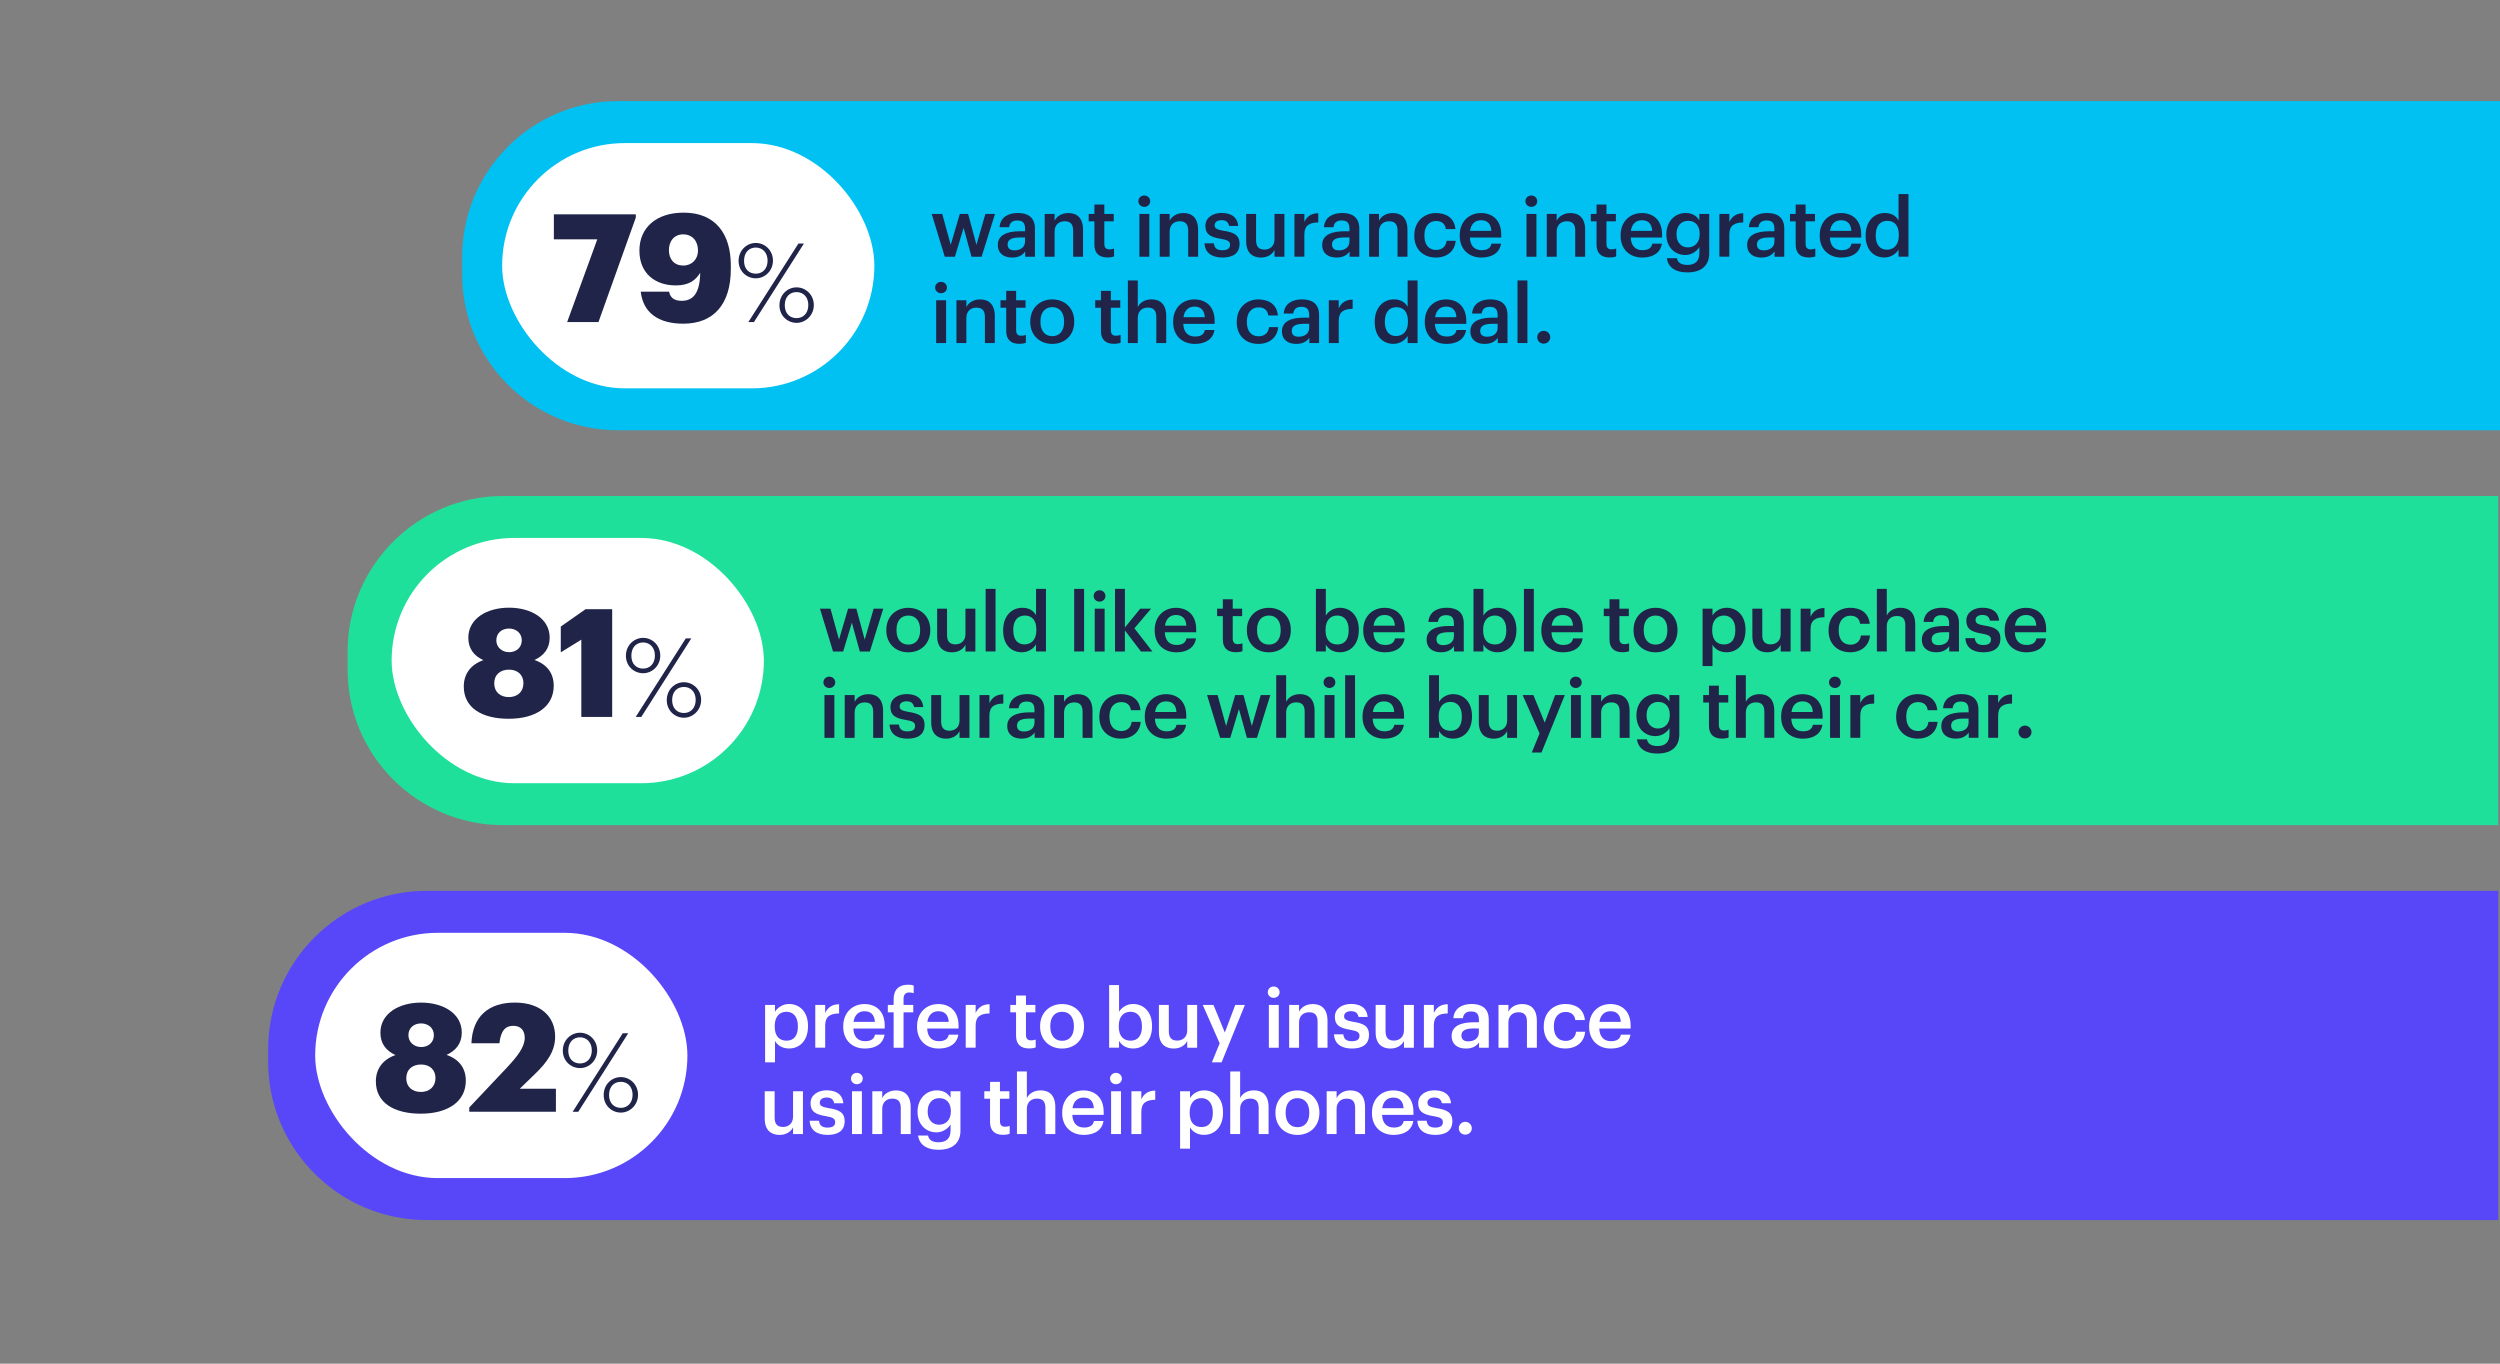 <?xml version="1.0" encoding="UTF-8"?><svg id="Layer_1" xmlns="http://www.w3.org/2000/svg" viewBox="0 0 550 300"><rect x="0" y="0" width="550" height="300" fill="#808080" stroke="none"/><defs><style>.cls-1{fill:#5747f8;}.cls-1,.cls-2,.cls-3,.cls-4,.cls-5{stroke-width:0px;}.cls-2{fill:#202449;}.cls-3{fill:#1fe09b;}.cls-4{fill:#fff;}.cls-5{fill:#00c1f2;}</style></defs><path class="cls-1" d="M58.98,195.99h455.77c19.24,0,34.86,15.62,34.86,34.86v2.7c0,19.24-15.62,34.86-34.86,34.86H58.98v-72.41h0Z" transform="translate(608.6 464.4) rotate(180)"/><rect class="cls-4" x="69.34" y="205.22" width="81.89" height="53.96" rx="26.98" ry="26.98"/><path class="cls-2" d="M82.69,237.91c0-2.72,1.49-4.81,4.31-5.8-2.05-.93-3.31-2.52-3.31-4.91,0-4.24,4.08-6.63,8.95-6.63s8.95,2.39,8.95,6.6c0,2.42-1.33,3.98-3.35,4.91,2.82.96,4.24,2.98,4.24,5.67,0,4.57-3.91,7.26-9.91,7.26s-9.88-2.49-9.88-7.09ZM95.81,237.21c0-1.89-1.29-3.02-3.18-3.02s-3.25,1.09-3.25,3.02,1.36,3.02,3.21,3.02,3.21-1.13,3.21-3.02ZM95.45,227.73c0-1.59-1.26-2.58-2.82-2.58s-2.78.99-2.78,2.58,1.29,2.62,2.82,2.62,2.78-.99,2.78-2.62Z"/><path class="cls-2" d="M103.24,243.64l8.29-8.78c2.35-2.52,3.91-4.54,3.91-6.53,0-1.59-.83-2.65-2.52-2.65s-2.75,1.03-3.05,3.84h-6.16c.23-5.93,3.81-8.95,9.54-8.95s8.88,3.12,8.88,7.49c0,3.25-1.82,5.7-4.47,8.25l-3.31,3.21h7.95v5.07h-19.06v-.96Z"/><path class="cls-2" d="M123.82,231.14c0-2.32,1.79-3.94,3.79-3.94s3.77,1.62,3.77,3.89-1.79,3.89-3.77,3.89-3.79-1.52-3.79-3.84ZM130.2,231.09c0-1.76-1.11-2.88-2.59-2.88s-2.59,1.06-2.59,2.92,1.14,2.83,2.59,2.83,2.59-1.04,2.59-2.88ZM137,227.32h1.21l-11,17.28h-1.23l11.02-17.28ZM132.81,240.9c0-2.32,1.76-3.94,3.77-3.94s3.79,1.62,3.79,3.89-1.81,3.92-3.79,3.92-3.77-1.55-3.77-3.87ZM139.17,240.85c0-1.76-1.09-2.85-2.59-2.85s-2.59,1.06-2.59,2.9,1.16,2.83,2.59,2.83,2.59-1.04,2.59-2.88Z"/><path class="cls-4" d="M168.32,221.08h2.18v1.51c.52-.9,1.69-1.71,3.08-1.71,2.36,0,4.18,1.75,4.18,4.79v.14c0,3.03-1.75,4.86-4.18,4.86-1.49,0-2.57-.74-3.08-1.66v4.7h-2.18v-12.64ZM175.53,225.85v-.14c0-2.09-1.08-3.12-2.5-3.12-1.51,0-2.59,1.03-2.59,3.12v.14c0,2.11,1.03,3.1,2.61,3.1s2.49-1.08,2.49-3.1Z"/><path class="cls-4" d="M179.36,221.08h2.18v1.76c.59-1.19,1.48-1.89,3.06-1.91v2.03c-1.91.02-3.06.63-3.06,2.63v4.9h-2.18v-9.42Z"/><path class="cls-4" d="M185.51,225.89v-.14c0-2.92,2-4.86,4.68-4.86,2.34,0,4.45,1.39,4.45,4.75v.63h-6.9c.07,1.78.97,2.79,2.59,2.79,1.31,0,2-.52,2.16-1.44h2.11c-.31,1.98-1.91,3.06-4.32,3.06-2.77,0-4.77-1.82-4.77-4.79ZM192.48,224.81c-.11-1.62-.94-2.34-2.29-2.34s-2.2.88-2.41,2.34h4.7Z"/><path class="cls-4" d="M196.6,222.72h-1.28v-1.64h1.28v-1.26c0-2.07,1.15-3.19,3.17-3.19.52,0,.85.05,1.24.18v1.69c-.25-.09-.59-.16-.99-.16-.88,0-1.24.58-1.24,1.39v1.35h2.14v1.64h-2.14v7.78h-2.18v-7.78Z"/><path class="cls-4" d="M201.75,225.89v-.14c0-2.92,2-4.86,4.68-4.86,2.34,0,4.45,1.39,4.45,4.75v.63h-6.9c.07,1.78.97,2.79,2.59,2.79,1.31,0,2-.52,2.16-1.44h2.11c-.31,1.98-1.91,3.06-4.32,3.06-2.77,0-4.77-1.82-4.77-4.79ZM208.72,224.81c-.11-1.62-.94-2.34-2.29-2.34s-2.2.88-2.41,2.34h4.7Z"/><path class="cls-4" d="M212.46,221.08h2.18v1.76c.59-1.19,1.48-1.89,3.06-1.91v2.03c-1.91.02-3.06.63-3.06,2.63v4.9h-2.18v-9.42Z"/><path class="cls-4" d="M223.53,227.87v-5.15h-1.26v-1.64h1.26v-2.07h2.18v2.07h2.07v1.64h-2.07v4.95c0,.83.4,1.21,1.08,1.21.43,0,.76-.05,1.06-.18v1.73c-.34.13-.81.23-1.48.23-1.87,0-2.84-1.01-2.84-2.79Z"/><path class="cls-4" d="M228.82,225.89v-.14c0-2.92,2.07-4.86,4.84-4.86s4.83,1.93,4.83,4.81v.14c0,2.93-2.07,4.84-4.84,4.84s-4.83-1.93-4.83-4.79ZM236.26,225.85v-.13c0-1.94-.97-3.13-2.59-3.13s-2.61,1.17-2.61,3.12v.14c0,1.93.96,3.13,2.61,3.13s2.59-1.21,2.59-3.13Z"/><path class="cls-4" d="M246.19,228.98v1.51h-2.18v-13.77h2.18v5.87c.52-.9,1.69-1.71,3.08-1.71,2.36,0,4.18,1.75,4.18,4.79v.14c0,3.03-1.75,4.86-4.18,4.86-1.49,0-2.57-.74-3.08-1.69ZM251.22,225.85v-.14c0-2.09-1.08-3.12-2.5-3.12-1.51,0-2.59,1.03-2.59,3.12v.14c0,2.11,1.03,3.1,2.61,3.1s2.49-1.08,2.49-3.1Z"/><path class="cls-4" d="M254.96,227.11v-6.03h2.18v5.78c0,1.42.59,2.07,1.85,2.07,1.17,0,2.2-.76,2.2-2.25v-5.6h2.18v9.42h-2.18v-1.48c-.47.92-1.46,1.66-2.99,1.66-1.85,0-3.24-1.06-3.24-3.56Z"/><path class="cls-4" d="M268.33,229.54l-3.73-8.46h2.36l2.5,6.07,2.3-6.07h2.12l-5.13,12.64h-2.14l1.71-4.18Z"/><path class="cls-4" d="M278.91,218.29c0-.72.58-1.26,1.3-1.26s1.3.54,1.3,1.26-.58,1.24-1.3,1.24-1.3-.54-1.3-1.24ZM279.15,221.08h2.18v9.42h-2.18v-9.42Z"/><path class="cls-4" d="M283.61,221.08h2.18v1.5c.45-.92,1.5-1.69,3.04-1.69,1.89,0,3.22,1.1,3.22,3.69v5.92h-2.18v-5.73c0-1.42-.58-2.07-1.87-2.07-1.22,0-2.21.76-2.21,2.25v5.55h-2.18v-9.42Z"/><path class="cls-4" d="M293.48,227.56h2.05c.11.95.59,1.51,1.87,1.51,1.17,0,1.69-.41,1.69-1.21s-.63-1.06-2.02-1.3c-2.49-.4-3.4-1.1-3.4-2.86,0-1.89,1.76-2.83,3.53-2.83,1.93,0,3.46.72,3.69,2.85h-2.02c-.18-.87-.67-1.26-1.67-1.26-.94,0-1.5.45-1.5,1.12s.45.95,1.95,1.21c2.21.34,3.53.88,3.53,2.88s-1.35,3.01-3.76,3.01-3.85-1.12-3.94-3.11Z"/><path class="cls-4" d="M302.64,227.11v-6.03h2.18v5.78c0,1.42.59,2.07,1.85,2.07,1.17,0,2.2-.76,2.2-2.25v-5.6h2.18v9.42h-2.18v-1.48c-.47.92-1.46,1.66-2.99,1.66-1.85,0-3.24-1.06-3.24-3.56Z"/><path class="cls-4" d="M313.26,221.08h2.18v1.76c.59-1.19,1.48-1.89,3.06-1.91v2.03c-1.91.02-3.06.63-3.06,2.63v4.9h-2.18v-9.42Z"/><path class="cls-4" d="M319.36,227.89c0-2.2,2.12-2.99,4.83-2.99h1.17v-.49c0-1.26-.43-1.89-1.71-1.89-1.13,0-1.69.54-1.8,1.48h-2.11c.18-2.2,1.93-3.12,4.03-3.12s3.76.86,3.76,3.44v6.18h-2.14v-1.15c-.61.81-1.44,1.33-2.88,1.33-1.73,0-3.15-.83-3.15-2.79ZM325.35,227.2v-.94h-1.12c-1.66,0-2.72.38-2.72,1.53,0,.79.43,1.31,1.51,1.31,1.33,0,2.32-.7,2.32-1.91Z"/><path class="cls-4" d="M329.67,221.08h2.18v1.5c.45-.92,1.5-1.69,3.04-1.69,1.89,0,3.22,1.1,3.22,3.69v5.92h-2.18v-5.73c0-1.42-.58-2.07-1.87-2.07-1.22,0-2.21.76-2.21,2.25v5.55h-2.18v-9.42Z"/><path class="cls-4" d="M339.63,225.9v-.14c0-2.99,2.12-4.88,4.75-4.88,2.09,0,4.05.94,4.3,3.53h-2.11c-.18-1.26-1.01-1.78-2.16-1.78-1.5,0-2.56,1.15-2.56,3.1v.14c0,2.05,1.01,3.13,2.61,3.13,1.15,0,2.14-.68,2.27-2.02h2c-.16,2.16-1.8,3.69-4.36,3.69-2.7,0-4.75-1.76-4.75-4.77Z"/><path class="cls-4" d="M349.61,225.89v-.14c0-2.92,2-4.86,4.68-4.86,2.34,0,4.45,1.39,4.45,4.75v.63h-6.9c.07,1.78.97,2.79,2.59,2.79,1.31,0,2-.52,2.16-1.44h2.11c-.31,1.98-1.91,3.06-4.32,3.06-2.77,0-4.77-1.82-4.77-4.79ZM356.58,224.81c-.11-1.62-.94-2.34-2.29-2.34s-2.2.88-2.41,2.34h4.7Z"/><path class="cls-4" d="M168.24,246.11v-6.03h2.18v5.78c0,1.42.59,2.07,1.85,2.07,1.17,0,2.2-.76,2.2-2.25v-5.6h2.18v9.42h-2.18v-1.48c-.47.92-1.46,1.66-2.99,1.66-1.85,0-3.24-1.06-3.24-3.56Z"/><path class="cls-4" d="M178.13,246.56h2.05c.11.95.59,1.51,1.87,1.51,1.17,0,1.69-.41,1.69-1.21s-.63-1.06-2.02-1.3c-2.48-.4-3.4-1.1-3.4-2.86,0-1.89,1.76-2.83,3.53-2.83,1.93,0,3.46.72,3.69,2.85h-2.02c-.18-.87-.67-1.26-1.67-1.26-.94,0-1.5.45-1.5,1.12s.45.95,1.94,1.21c2.21.34,3.53.88,3.53,2.88s-1.35,3.01-3.76,3.01-3.85-1.12-3.94-3.11Z"/><path class="cls-4" d="M187.21,237.29c0-.72.58-1.26,1.3-1.26s1.3.54,1.3,1.26-.58,1.24-1.3,1.24-1.3-.54-1.3-1.24ZM187.44,240.08h2.18v9.42h-2.18v-9.42Z"/><path class="cls-4" d="M191.91,240.08h2.18v1.5c.45-.92,1.5-1.69,3.04-1.69,1.89,0,3.22,1.1,3.22,3.69v5.92h-2.18v-5.73c0-1.42-.58-2.07-1.87-2.07-1.22,0-2.21.76-2.21,2.25v5.55h-2.18v-9.42Z"/><path class="cls-4" d="M201.97,249.82h2.2c.18.94.9,1.48,2.32,1.48,1.69,0,2.63-.85,2.63-2.54v-1.39c-.52.9-1.69,1.75-3.08,1.75-2.36,0-4.18-1.76-4.18-4.48v-.13c0-2.65,1.8-4.63,4.23-4.63,1.55,0,2.48.7,3.03,1.64v-1.44h2.18v8.71c-.02,2.77-1.87,4.16-4.79,4.16s-4.29-1.33-4.54-3.13ZM209.19,244.56v-.13c0-1.78-.97-2.84-2.54-2.84s-2.56,1.17-2.56,2.88v.14c0,1.75,1.08,2.83,2.49,2.83,1.51,0,2.61-1.08,2.61-2.88Z"/><path class="cls-4" d="M217.81,246.87v-5.15h-1.26v-1.64h1.26v-2.07h2.18v2.07h2.07v1.64h-2.07v4.95c0,.83.4,1.21,1.08,1.21.43,0,.76-.05,1.06-.18v1.73c-.34.13-.81.23-1.48.23-1.87,0-2.84-1.01-2.84-2.79Z"/><path class="cls-4" d="M223.73,235.72h2.18v5.85c.45-.92,1.5-1.69,3.04-1.69,1.89,0,3.22,1.1,3.22,3.69v5.92h-2.18v-5.73c0-1.42-.58-2.07-1.87-2.07-1.22,0-2.21.76-2.21,2.25v5.55h-2.18v-13.77Z"/><path class="cls-4" d="M233.68,244.89v-.14c0-2.92,2-4.86,4.68-4.86,2.34,0,4.45,1.39,4.45,4.75v.63h-6.9c.07,1.78.97,2.79,2.59,2.79,1.31,0,2-.52,2.16-1.44h2.11c-.31,1.98-1.91,3.06-4.32,3.06-2.77,0-4.77-1.82-4.77-4.79ZM240.65,243.81c-.11-1.62-.94-2.34-2.29-2.34s-2.2.88-2.41,2.34h4.7Z"/><path class="cls-4" d="M244.21,237.29c0-.72.58-1.26,1.3-1.26s1.3.54,1.3,1.26-.58,1.24-1.3,1.24-1.3-.54-1.3-1.24ZM244.44,240.08h2.18v9.42h-2.18v-9.42Z"/><path class="cls-4" d="M248.91,240.08h2.18v1.76c.59-1.19,1.48-1.89,3.06-1.91v2.03c-1.91.02-3.06.63-3.06,2.63v4.9h-2.18v-9.42Z"/><path class="cls-4" d="M259.62,240.08h2.18v1.51c.52-.9,1.69-1.71,3.08-1.71,2.36,0,4.18,1.75,4.18,4.79v.14c0,3.03-1.75,4.86-4.18,4.86-1.49,0-2.57-.74-3.08-1.66v4.7h-2.18v-12.64ZM266.82,244.85v-.14c0-2.09-1.08-3.12-2.5-3.12-1.51,0-2.59,1.03-2.59,3.12v.14c0,2.11,1.03,3.1,2.61,3.1s2.48-1.08,2.48-3.1Z"/><path class="cls-4" d="M270.65,235.72h2.18v5.85c.45-.92,1.5-1.69,3.04-1.69,1.89,0,3.22,1.1,3.22,3.69v5.92h-2.18v-5.73c0-1.42-.58-2.07-1.87-2.07-1.22,0-2.21.76-2.21,2.25v5.55h-2.18v-13.77Z"/><path class="cls-4" d="M280.6,244.89v-.14c0-2.92,2.07-4.86,4.84-4.86s4.83,1.93,4.83,4.81v.14c0,2.93-2.07,4.84-4.84,4.84s-4.83-1.93-4.83-4.79ZM288.04,244.85v-.13c0-1.94-.97-3.13-2.59-3.13s-2.61,1.17-2.61,3.12v.14c0,1.93.96,3.13,2.61,3.13s2.59-1.21,2.59-3.13Z"/><path class="cls-4" d="M291.87,240.08h2.18v1.5c.45-.92,1.5-1.69,3.04-1.69,1.89,0,3.22,1.1,3.22,3.69v5.92h-2.18v-5.73c0-1.42-.58-2.07-1.87-2.07-1.22,0-2.21.76-2.21,2.25v5.55h-2.18v-9.42Z"/><path class="cls-4" d="M301.83,244.89v-.14c0-2.92,2-4.86,4.68-4.86,2.34,0,4.45,1.39,4.45,4.75v.63h-6.9c.07,1.78.97,2.79,2.59,2.79,1.31,0,2-.52,2.16-1.44h2.11c-.31,1.98-1.91,3.06-4.32,3.06-2.77,0-4.77-1.82-4.77-4.79ZM308.79,243.81c-.11-1.62-.94-2.34-2.29-2.34s-2.2.88-2.41,2.34h4.7Z"/><path class="cls-4" d="M311.82,246.56h2.05c.11.95.59,1.51,1.87,1.51,1.17,0,1.69-.41,1.69-1.21s-.63-1.06-2.02-1.3c-2.49-.4-3.4-1.1-3.4-2.86,0-1.89,1.76-2.83,3.53-2.83,1.93,0,3.46.72,3.69,2.85h-2.02c-.18-.87-.67-1.26-1.67-1.26-.94,0-1.5.45-1.5,1.12s.45.95,1.95,1.21c2.21.34,3.53.88,3.53,2.88s-1.35,3.01-3.76,3.01-3.85-1.12-3.94-3.11Z"/><path class="cls-4" d="M320.94,248.22c0-.79.63-1.42,1.42-1.42s1.44.63,1.44,1.42-.63,1.4-1.44,1.4-1.42-.61-1.42-1.4Z"/><path class="cls-3" d="M76.48,109.12h438.91c18.89,0,34.23,15.34,34.23,34.23v3.95c0,18.89-15.34,34.23-34.23,34.23H76.48v-72.41h0Z" transform="translate(626.09 290.65) rotate(180)"/><rect class="cls-4" x="86.16" y="118.35" width="81.89" height="53.96" rx="26.98" ry="26.98"/><path class="cls-2" d="M102.03,151.03c0-2.72,1.49-4.81,4.31-5.8-2.05-.93-3.31-2.52-3.31-4.91,0-4.24,4.08-6.63,8.95-6.63s8.95,2.39,8.95,6.6c0,2.42-1.33,3.98-3.35,4.91,2.82.96,4.24,2.98,4.24,5.67,0,4.57-3.91,7.26-9.91,7.26s-9.88-2.49-9.88-7.09ZM115.16,150.34c0-1.89-1.29-3.02-3.18-3.02s-3.25,1.09-3.25,3.02,1.36,3.02,3.21,3.02,3.21-1.13,3.21-3.02ZM114.79,140.86c0-1.59-1.26-2.58-2.82-2.58s-2.78.99-2.78,2.58,1.29,2.62,2.82,2.62,2.78-.99,2.78-2.62Z"/><path class="cls-2" d="M127.88,140.73l-4.51,2.78v-5.67l5.44-3.81h5.87v23.7h-6.79v-17Z"/><path class="cls-2" d="M137.7,144.27c0-2.32,1.79-3.94,3.79-3.94s3.77,1.62,3.77,3.89-1.79,3.89-3.77,3.89-3.79-1.52-3.79-3.84ZM144.08,144.22c0-1.76-1.11-2.88-2.59-2.88s-2.59,1.06-2.59,2.92,1.14,2.83,2.59,2.83,2.59-1.04,2.59-2.88ZM150.87,140.45h1.21l-11,17.28h-1.23l11.02-17.28ZM146.69,154.03c0-2.32,1.76-3.94,3.77-3.94s3.79,1.62,3.79,3.89-1.81,3.92-3.79,3.92-3.77-1.55-3.77-3.87ZM153.05,153.98c0-1.76-1.09-2.85-2.59-2.85s-2.59,1.06-2.59,2.9,1.16,2.83,2.59,2.83,2.59-1.04,2.59-2.88Z"/><path class="cls-2" d="M180.39,133.91h2.32l1.87,6.81,2-6.81h1.82l1.84,6.81,1.96-6.81h2.12l-2.95,9.42h-2.21l-1.75-6.34-1.91,6.34h-2.23l-2.88-9.42Z"/><path class="cls-2" d="M194.99,138.72v-.14c0-2.92,2.07-4.86,4.84-4.86s4.83,1.93,4.83,4.81v.14c0,2.93-2.07,4.84-4.84,4.84s-4.83-1.93-4.83-4.79ZM202.43,138.68v-.13c0-1.94-.97-3.13-2.59-3.13s-2.61,1.17-2.61,3.12v.14c0,1.93.96,3.13,2.61,3.13s2.59-1.21,2.59-3.13Z"/><path class="cls-2" d="M206.17,139.94v-6.03h2.18v5.78c0,1.42.59,2.07,1.85,2.07,1.17,0,2.2-.76,2.2-2.25v-5.6h2.18v9.42h-2.18v-1.48c-.47.92-1.46,1.66-2.99,1.66-1.85,0-3.24-1.06-3.24-3.56Z"/><path class="cls-2" d="M216.84,129.55h2.18v13.77h-2.18v-13.77Z"/><path class="cls-2" d="M220.69,138.77v-.14c0-3.01,1.78-4.92,4.23-4.92,1.53,0,2.49.7,3.01,1.64v-5.8h2.18v13.77h-2.18v-1.58c-.5.94-1.71,1.76-3.1,1.76-2.36,0-4.14-1.67-4.14-4.74ZM228,138.66v-.14c0-2.07-.95-3.1-2.54-3.1s-2.54,1.12-2.54,3.15v.14c0,2.07,1.04,3.06,2.45,3.06,1.51,0,2.63-1.01,2.63-3.11Z"/><path class="cls-2" d="M236.32,129.55h2.18v13.77h-2.18v-13.77Z"/><path class="cls-2" d="M240.6,131.12c0-.72.58-1.26,1.3-1.26s1.3.54,1.3,1.26-.58,1.24-1.3,1.24-1.3-.54-1.3-1.24ZM240.84,133.91h2.18v9.42h-2.18v-9.42Z"/><path class="cls-2" d="M245.3,129.55h2.18v8.5l3.37-4.14h2.38l-3.66,4.32,3.96,5.1h-2.52l-3.53-4.63v4.63h-2.18v-13.77Z"/><path class="cls-2" d="M254.03,138.72v-.14c0-2.92,2-4.86,4.68-4.86,2.34,0,4.45,1.39,4.45,4.75v.63h-6.9c.07,1.78.97,2.79,2.59,2.79,1.31,0,2-.52,2.16-1.44h2.11c-.31,1.98-1.91,3.06-4.32,3.06-2.77,0-4.77-1.82-4.77-4.79ZM261,137.64c-.11-1.62-.94-2.34-2.29-2.34s-2.2.88-2.41,2.34h4.7Z"/><path class="cls-2" d="M269.02,140.7v-5.15h-1.26v-1.64h1.26v-2.07h2.18v2.07h2.07v1.64h-2.07v4.95c0,.83.4,1.21,1.08,1.21.43,0,.76-.05,1.06-.18v1.73c-.34.13-.81.23-1.48.23-1.87,0-2.84-1.01-2.84-2.79Z"/><path class="cls-2" d="M274.31,138.72v-.14c0-2.92,2.07-4.86,4.84-4.86s4.83,1.93,4.83,4.81v.14c0,2.93-2.07,4.84-4.84,4.84s-4.83-1.93-4.83-4.79ZM281.75,138.68v-.13c0-1.94-.97-3.13-2.59-3.13s-2.61,1.17-2.61,3.12v.14c0,1.93.96,3.13,2.61,3.13s2.59-1.21,2.59-3.13Z"/><path class="cls-2" d="M291.68,141.81v1.51h-2.18v-13.77h2.18v5.87c.52-.9,1.69-1.71,3.08-1.71,2.36,0,4.18,1.75,4.18,4.79v.14c0,3.03-1.75,4.86-4.18,4.86-1.49,0-2.57-.74-3.08-1.69ZM296.71,138.68v-.14c0-2.09-1.08-3.12-2.5-3.12-1.51,0-2.59,1.03-2.59,3.12v.14c0,2.11,1.03,3.1,2.61,3.1s2.48-1.08,2.48-3.1Z"/><path class="cls-2" d="M299.91,138.72v-.14c0-2.92,2-4.86,4.68-4.86,2.34,0,4.45,1.39,4.45,4.75v.63h-6.9c.07,1.78.97,2.79,2.59,2.79,1.31,0,2-.52,2.16-1.44h2.11c-.31,1.98-1.91,3.06-4.32,3.06-2.77,0-4.77-1.82-4.77-4.79ZM306.88,137.64c-.11-1.62-.94-2.34-2.29-2.34s-2.2.88-2.41,2.34h4.7Z"/><path class="cls-2" d="M313.86,140.71c0-2.2,2.12-2.99,4.83-2.99h1.17v-.49c0-1.26-.43-1.89-1.71-1.89-1.13,0-1.69.54-1.8,1.48h-2.11c.18-2.2,1.93-3.12,4.03-3.12s3.76.86,3.76,3.44v6.18h-2.14v-1.15c-.61.81-1.44,1.33-2.88,1.33-1.73,0-3.15-.83-3.15-2.79ZM319.86,140.03v-.94h-1.12c-1.66,0-2.72.38-2.72,1.53,0,.79.43,1.31,1.51,1.31,1.33,0,2.32-.7,2.32-1.91Z"/><path class="cls-2" d="M326.35,141.81v1.51h-2.18v-13.77h2.18v5.87c.52-.9,1.69-1.71,3.08-1.71,2.36,0,4.18,1.75,4.18,4.79v.14c0,3.03-1.75,4.86-4.18,4.86-1.49,0-2.57-.74-3.08-1.69ZM331.38,138.68v-.14c0-2.09-1.08-3.12-2.5-3.12-1.51,0-2.59,1.03-2.59,3.12v.14c0,2.11,1.03,3.1,2.61,3.1s2.49-1.08,2.49-3.1Z"/><path class="cls-2" d="M335.26,129.55h2.18v13.77h-2.18v-13.77Z"/><path class="cls-2" d="M339.09,138.72v-.14c0-2.92,2-4.86,4.68-4.86,2.34,0,4.45,1.39,4.45,4.75v.63h-6.9c.07,1.78.97,2.79,2.59,2.79,1.31,0,2-.52,2.16-1.44h2.11c-.31,1.98-1.91,3.06-4.32,3.06-2.77,0-4.77-1.82-4.77-4.79ZM346.06,137.64c-.11-1.62-.94-2.34-2.29-2.34s-2.2.88-2.41,2.34h4.7Z"/><path class="cls-2" d="M354.09,140.7v-5.15h-1.26v-1.64h1.26v-2.07h2.18v2.07h2.07v1.64h-2.07v4.95c0,.83.4,1.21,1.08,1.21.43,0,.76-.05,1.06-.18v1.73c-.34.13-.81.23-1.48.23-1.87,0-2.84-1.01-2.84-2.79Z"/><path class="cls-2" d="M359.38,138.72v-.14c0-2.92,2.07-4.86,4.84-4.86s4.83,1.93,4.83,4.81v.14c0,2.93-2.07,4.84-4.84,4.84s-4.83-1.93-4.83-4.79ZM366.82,138.68v-.13c0-1.94-.97-3.13-2.59-3.13s-2.61,1.17-2.61,3.12v.14c0,1.93.96,3.13,2.61,3.13s2.59-1.21,2.59-3.13Z"/><path class="cls-2" d="M374.57,133.91h2.18v1.51c.52-.9,1.69-1.71,3.08-1.71,2.36,0,4.18,1.75,4.18,4.79v.14c0,3.03-1.75,4.86-4.18,4.86-1.49,0-2.57-.74-3.08-1.66v4.7h-2.18v-12.64ZM381.77,138.68v-.14c0-2.09-1.08-3.12-2.5-3.12-1.51,0-2.59,1.03-2.59,3.12v.14c0,2.11,1.03,3.1,2.61,3.1s2.48-1.08,2.48-3.1Z"/><path class="cls-2" d="M385.52,139.94v-6.03h2.18v5.78c0,1.42.59,2.07,1.85,2.07,1.17,0,2.2-.76,2.2-2.25v-5.6h2.18v9.42h-2.18v-1.48c-.47.92-1.46,1.66-2.99,1.66-1.85,0-3.24-1.06-3.24-3.56Z"/><path class="cls-2" d="M396.14,133.91h2.18v1.76c.59-1.19,1.48-1.89,3.06-1.91v2.03c-1.91.02-3.06.63-3.06,2.63v4.9h-2.18v-9.42Z"/><path class="cls-2" d="M402.29,138.73v-.14c0-2.99,2.12-4.88,4.75-4.88,2.09,0,4.05.94,4.3,3.53h-2.11c-.18-1.26-1.01-1.78-2.16-1.78-1.5,0-2.56,1.15-2.56,3.1v.14c0,2.05,1.01,3.13,2.61,3.13,1.15,0,2.14-.68,2.27-2.02h2c-.16,2.16-1.8,3.69-4.36,3.69-2.7,0-4.75-1.76-4.75-4.77Z"/><path class="cls-2" d="M412.91,129.55h2.18v5.85c.45-.92,1.5-1.69,3.04-1.69,1.89,0,3.22,1.1,3.22,3.69v5.92h-2.18v-5.73c0-1.42-.58-2.07-1.87-2.07-1.22,0-2.21.76-2.21,2.25v5.55h-2.18v-13.77Z"/><path class="cls-2" d="M422.81,140.71c0-2.2,2.12-2.99,4.83-2.99h1.17v-.49c0-1.26-.43-1.89-1.71-1.89-1.13,0-1.69.54-1.8,1.48h-2.11c.18-2.2,1.93-3.12,4.03-3.12s3.76.86,3.76,3.44v6.18h-2.14v-1.15c-.61.81-1.44,1.33-2.88,1.33-1.73,0-3.15-.83-3.15-2.79ZM428.81,140.03v-.94h-1.12c-1.66,0-2.72.38-2.72,1.53,0,.79.43,1.31,1.51,1.31,1.33,0,2.32-.7,2.32-1.91Z"/><path class="cls-2" d="M432.4,140.39h2.05c.11.95.59,1.51,1.87,1.51,1.17,0,1.69-.41,1.69-1.21s-.63-1.06-2.02-1.3c-2.48-.4-3.4-1.1-3.4-2.86,0-1.89,1.76-2.83,3.53-2.83,1.93,0,3.46.72,3.69,2.85h-2.02c-.18-.87-.67-1.26-1.67-1.26-.94,0-1.5.45-1.5,1.12s.45.95,1.94,1.21c2.21.34,3.53.88,3.53,2.88s-1.35,3.01-3.76,3.01-3.85-1.12-3.94-3.11Z"/><path class="cls-2" d="M441.03,138.72v-.14c0-2.92,2-4.86,4.68-4.86,2.34,0,4.45,1.39,4.45,4.75v.63h-6.9c.07,1.78.97,2.79,2.59,2.79,1.31,0,2-.52,2.16-1.44h2.11c-.31,1.98-1.91,3.06-4.32,3.06-2.77,0-4.77-1.82-4.77-4.79ZM447.99,137.64c-.11-1.62-.94-2.34-2.29-2.34s-2.2.88-2.41,2.34h4.7Z"/><path class="cls-2" d="M181.15,150.12c0-.72.58-1.26,1.3-1.26s1.3.54,1.3,1.26-.58,1.24-1.3,1.24-1.3-.54-1.3-1.24ZM181.38,152.91h2.18v9.42h-2.18v-9.42Z"/><path class="cls-2" d="M185.84,152.91h2.18v1.5c.45-.92,1.5-1.69,3.04-1.69,1.89,0,3.22,1.1,3.22,3.69v5.92h-2.18v-5.73c0-1.42-.58-2.07-1.87-2.07-1.22,0-2.21.76-2.21,2.25v5.55h-2.18v-9.42Z"/><path class="cls-2" d="M195.71,159.39h2.05c.11.95.59,1.51,1.87,1.51,1.17,0,1.69-.41,1.69-1.21s-.63-1.06-2.02-1.3c-2.48-.4-3.4-1.1-3.4-2.86,0-1.89,1.76-2.83,3.53-2.83,1.93,0,3.46.72,3.69,2.85h-2.02c-.18-.87-.67-1.26-1.67-1.26-.94,0-1.5.45-1.5,1.12s.45.95,1.94,1.21c2.21.34,3.53.88,3.53,2.88s-1.35,3.01-3.76,3.01-3.85-1.12-3.94-3.11Z"/><path class="cls-2" d="M204.87,158.94v-6.03h2.18v5.78c0,1.42.59,2.07,1.85,2.07,1.17,0,2.2-.76,2.2-2.25v-5.6h2.18v9.42h-2.18v-1.48c-.47.92-1.46,1.66-2.99,1.66-1.85,0-3.24-1.06-3.24-3.56Z"/><path class="cls-2" d="M215.49,152.91h2.18v1.76c.59-1.19,1.48-1.89,3.06-1.91v2.03c-1.91.02-3.06.63-3.06,2.63v4.9h-2.18v-9.42Z"/><path class="cls-2" d="M221.59,159.71c0-2.2,2.12-2.99,4.83-2.99h1.17v-.49c0-1.26-.43-1.89-1.71-1.89-1.13,0-1.69.54-1.8,1.48h-2.11c.18-2.2,1.93-3.12,4.03-3.12s3.76.86,3.76,3.44v6.18h-2.14v-1.15c-.61.81-1.44,1.33-2.88,1.33-1.73,0-3.15-.83-3.15-2.79ZM227.59,159.03v-.94h-1.12c-1.66,0-2.72.38-2.72,1.53,0,.79.43,1.31,1.51,1.31,1.33,0,2.32-.7,2.32-1.91Z"/><path class="cls-2" d="M231.91,152.91h2.18v1.5c.45-.92,1.5-1.69,3.04-1.69,1.89,0,3.22,1.1,3.22,3.69v5.92h-2.18v-5.73c0-1.42-.58-2.07-1.87-2.07-1.22,0-2.21.76-2.21,2.25v5.55h-2.18v-9.42Z"/><path class="cls-2" d="M241.86,157.73v-.14c0-2.99,2.12-4.88,4.75-4.88,2.09,0,4.05.94,4.3,3.53h-2.11c-.18-1.26-1.01-1.78-2.16-1.78-1.5,0-2.56,1.15-2.56,3.1v.14c0,2.05,1.01,3.13,2.61,3.13,1.15,0,2.14-.68,2.27-2.02h2c-.16,2.16-1.8,3.69-4.36,3.69-2.7,0-4.75-1.76-4.75-4.77Z"/><path class="cls-2" d="M251.85,157.72v-.14c0-2.92,2-4.86,4.68-4.86,2.34,0,4.45,1.39,4.45,4.75v.63h-6.9c.07,1.78.97,2.79,2.59,2.79,1.31,0,2-.52,2.16-1.44h2.11c-.31,1.98-1.91,3.06-4.32,3.06-2.77,0-4.77-1.82-4.77-4.79ZM258.82,156.64c-.11-1.62-.94-2.34-2.29-2.34s-2.2.88-2.41,2.34h4.7Z"/><path class="cls-2" d="M265.55,152.91h2.32l1.87,6.81,2-6.81h1.82l1.84,6.81,1.96-6.81h2.12l-2.95,9.42h-2.21l-1.75-6.34-1.91,6.34h-2.23l-2.88-9.42Z"/><path class="cls-2" d="M280.77,148.55h2.18v5.85c.45-.92,1.5-1.69,3.04-1.69,1.89,0,3.22,1.1,3.22,3.69v5.92h-2.18v-5.73c0-1.42-.58-2.07-1.87-2.07-1.22,0-2.21.76-2.21,2.25v5.55h-2.18v-13.77Z"/><path class="cls-2" d="M291.18,150.12c0-.72.58-1.26,1.3-1.26s1.3.54,1.3,1.26-.58,1.24-1.3,1.24-1.3-.54-1.3-1.24ZM291.41,152.91h2.18v9.42h-2.18v-9.42Z"/><path class="cls-2" d="M295.93,148.55h2.18v13.77h-2.18v-13.77Z"/><path class="cls-2" d="M299.76,157.72v-.14c0-2.92,2-4.86,4.68-4.86,2.34,0,4.45,1.39,4.45,4.75v.63h-6.9c.07,1.78.97,2.79,2.59,2.79,1.31,0,2-.52,2.16-1.44h2.11c-.31,1.98-1.91,3.06-4.32,3.06-2.77,0-4.77-1.82-4.77-4.79ZM306.73,156.64c-.11-1.62-.94-2.34-2.29-2.34s-2.2.88-2.41,2.34h4.7Z"/><path class="cls-2" d="M316.58,160.81v1.51h-2.18v-13.77h2.18v5.87c.52-.9,1.69-1.71,3.08-1.71,2.36,0,4.18,1.75,4.18,4.79v.14c0,3.03-1.75,4.86-4.18,4.86-1.49,0-2.57-.74-3.08-1.69ZM321.6,157.68v-.14c0-2.09-1.08-3.12-2.5-3.12-1.51,0-2.59,1.03-2.59,3.12v.14c0,2.11,1.03,3.1,2.61,3.1s2.49-1.08,2.49-3.1Z"/><path class="cls-2" d="M325.34,158.94v-6.03h2.18v5.78c0,1.42.59,2.07,1.85,2.07,1.17,0,2.2-.76,2.2-2.25v-5.6h2.18v9.42h-2.18v-1.48c-.47.92-1.46,1.66-2.99,1.66-1.85,0-3.24-1.06-3.24-3.56Z"/><path class="cls-2" d="M338.71,161.37l-3.73-8.46h2.36l2.5,6.07,2.3-6.07h2.12l-5.13,12.64h-2.14l1.71-4.18Z"/><path class="cls-2" d="M345.37,150.12c0-.72.58-1.26,1.3-1.26s1.3.54,1.3,1.26-.58,1.24-1.3,1.24-1.3-.54-1.3-1.24ZM345.61,152.91h2.18v9.42h-2.18v-9.42Z"/><path class="cls-2" d="M350.07,152.91h2.18v1.5c.45-.92,1.5-1.69,3.04-1.69,1.89,0,3.22,1.1,3.22,3.69v5.92h-2.18v-5.73c0-1.42-.58-2.07-1.87-2.07-1.22,0-2.21.76-2.21,2.25v5.55h-2.18v-9.42Z"/><path class="cls-2" d="M360.13,162.65h2.2c.18.94.9,1.48,2.32,1.48,1.69,0,2.63-.85,2.63-2.54v-1.39c-.52.9-1.69,1.75-3.08,1.75-2.36,0-4.18-1.76-4.18-4.48v-.13c0-2.65,1.8-4.63,4.23-4.63,1.55,0,2.48.7,3.02,1.64v-1.44h2.18v8.71c-.02,2.77-1.87,4.16-4.79,4.16s-4.29-1.33-4.54-3.13ZM367.35,157.39v-.13c0-1.78-.97-2.84-2.54-2.84s-2.56,1.17-2.56,2.88v.14c0,1.75,1.08,2.83,2.49,2.83,1.51,0,2.61-1.08,2.61-2.88Z"/><path class="cls-2" d="M375.97,159.7v-5.15h-1.26v-1.64h1.26v-2.07h2.18v2.07h2.07v1.64h-2.07v4.95c0,.83.4,1.21,1.08,1.21.43,0,.76-.05,1.06-.18v1.73c-.34.13-.81.23-1.48.23-1.87,0-2.84-1.01-2.84-2.79Z"/><path class="cls-2" d="M381.9,148.55h2.18v5.85c.45-.92,1.5-1.69,3.04-1.69,1.89,0,3.22,1.1,3.22,3.69v5.92h-2.18v-5.73c0-1.42-.58-2.07-1.87-2.07-1.22,0-2.21.76-2.21,2.25v5.55h-2.18v-13.77Z"/><path class="cls-2" d="M391.85,157.72v-.14c0-2.92,2-4.86,4.68-4.86,2.34,0,4.45,1.39,4.45,4.75v.63h-6.9c.07,1.78.97,2.79,2.59,2.79,1.31,0,2-.52,2.16-1.44h2.11c-.31,1.98-1.91,3.06-4.32,3.06-2.77,0-4.77-1.82-4.77-4.79ZM398.82,156.64c-.11-1.62-.94-2.34-2.29-2.34s-2.2.88-2.41,2.34h4.7Z"/><path class="cls-2" d="M402.38,150.12c0-.72.58-1.26,1.3-1.26s1.3.54,1.3,1.26-.58,1.24-1.3,1.24-1.3-.54-1.3-1.24ZM402.61,152.91h2.18v9.42h-2.18v-9.42Z"/><path class="cls-2" d="M407.08,152.91h2.18v1.76c.59-1.19,1.48-1.89,3.06-1.91v2.03c-1.91.02-3.06.63-3.06,2.63v4.9h-2.18v-9.42Z"/><path class="cls-2" d="M417.16,157.73v-.14c0-2.99,2.12-4.88,4.75-4.88,2.09,0,4.05.94,4.3,3.53h-2.11c-.18-1.26-1.01-1.78-2.16-1.78-1.5,0-2.56,1.15-2.56,3.1v.14c0,2.05,1.01,3.13,2.61,3.13,1.15,0,2.14-.68,2.27-2.02h2c-.16,2.16-1.8,3.69-4.36,3.69-2.7,0-4.75-1.76-4.75-4.77Z"/><path class="cls-2" d="M427.09,159.71c0-2.2,2.12-2.99,4.83-2.99h1.17v-.49c0-1.26-.43-1.89-1.71-1.89-1.13,0-1.69.54-1.8,1.48h-2.11c.18-2.2,1.93-3.12,4.03-3.12s3.76.86,3.76,3.44v6.18h-2.14v-1.15c-.61.81-1.44,1.33-2.88,1.33-1.73,0-3.15-.83-3.15-2.79ZM433.09,159.03v-.94h-1.12c-1.66,0-2.72.38-2.72,1.53,0,.79.43,1.31,1.51,1.31,1.33,0,2.32-.7,2.32-1.91Z"/><path class="cls-2" d="M437.41,152.91h2.18v1.76c.59-1.19,1.48-1.89,3.06-1.91v2.03c-1.91.02-3.06.63-3.06,2.63v4.9h-2.18v-9.42Z"/><path class="cls-2" d="M444.07,161.05c0-.79.63-1.42,1.42-1.42s1.44.63,1.44,1.42-.63,1.4-1.44,1.4-1.42-.61-1.42-1.4Z"/><path class="cls-5" d="M101.68,22.25h414.04c18.92,0,34.28,15.36,34.28,34.28v3.86c0,18.92-15.36,34.28-34.28,34.28H101.68V22.25h0Z" transform="translate(651.68 116.91) rotate(-180)"/><rect class="cls-4" x="110.47" y="31.48" width="81.89" height="53.96" rx="26.98" ry="26.98"/><path class="cls-2" d="M131.39,52.66h-9.54v-5.5h18.03v.7l-8.22,23h-6.89l6.63-18.2Z"/><path class="cls-2" d="M140.97,64.16h6.23c.23,1.19.96,2.02,2.78,2.02,2.82,0,3.98-2.12,4.08-6.17-1.03,1.62-2.45,2.78-5.37,2.78-4.54,0-8.02-2.62-8.02-7.66s3.71-8.35,9.74-8.35c7.06,0,10.37,4.74,10.37,11.6v.8c0,7.69-3.71,12.03-10.47,12.03-5.6,0-8.85-2.52-9.35-7.06ZM153.56,55.11c0-2.09-1.26-3.55-3.25-3.55s-3.15,1.46-3.15,3.48,1.19,3.38,3.15,3.38,3.25-1.42,3.25-3.31Z"/><path class="cls-2" d="M162.49,57.39c0-2.32,1.79-3.94,3.79-3.94s3.77,1.62,3.77,3.89-1.79,3.89-3.77,3.89-3.79-1.52-3.79-3.84ZM168.87,57.34c0-1.76-1.11-2.88-2.59-2.88s-2.59,1.06-2.59,2.92,1.14,2.83,2.59,2.83,2.59-1.04,2.59-2.88ZM175.66,53.57h1.21l-11,17.28h-1.23l11.02-17.28ZM171.48,67.16c0-2.32,1.76-3.94,3.77-3.94s3.79,1.62,3.79,3.89-1.81,3.92-3.79,3.92-3.77-1.55-3.77-3.87ZM177.83,67.11c0-1.76-1.09-2.85-2.59-2.85s-2.59,1.06-2.59,2.9,1.16,2.83,2.59,2.83,2.59-1.04,2.59-2.88Z"/><path class="cls-2" d="M204.97,47.06h2.32l1.87,6.81,2-6.81h1.82l1.84,6.81,1.96-6.81h2.12l-2.95,9.42h-2.21l-1.75-6.34-1.91,6.34h-2.23l-2.88-9.42Z"/><path class="cls-2" d="M219.52,53.87c0-2.2,2.12-2.99,4.83-2.99h1.17v-.49c0-1.26-.43-1.89-1.71-1.89-1.13,0-1.69.54-1.8,1.48h-2.11c.18-2.2,1.93-3.12,4.03-3.12s3.76.86,3.76,3.44v6.18h-2.14v-1.15c-.61.81-1.44,1.33-2.88,1.33-1.73,0-3.15-.83-3.15-2.79ZM225.51,53.18v-.94h-1.12c-1.66,0-2.72.38-2.72,1.53,0,.79.43,1.31,1.51,1.31,1.33,0,2.32-.7,2.32-1.91Z"/><path class="cls-2" d="M229.83,47.06h2.18v1.5c.45-.92,1.5-1.69,3.04-1.69,1.89,0,3.22,1.1,3.22,3.69v5.92h-2.18v-5.73c0-1.42-.58-2.07-1.87-2.07-1.22,0-2.21.76-2.21,2.25v5.55h-2.18v-9.42Z"/><path class="cls-2" d="M240.77,53.85v-5.15h-1.26v-1.64h1.26v-2.07h2.18v2.07h2.07v1.64h-2.07v4.95c0,.83.4,1.21,1.08,1.21.43,0,.76-.05,1.06-.18v1.73c-.34.13-.81.23-1.48.23-1.87,0-2.84-1.01-2.84-2.79Z"/><path class="cls-2" d="M250.44,44.27c0-.72.58-1.26,1.3-1.26s1.3.54,1.3,1.26-.58,1.24-1.3,1.24-1.3-.54-1.3-1.24ZM250.67,47.06h2.18v9.42h-2.18v-9.42Z"/><path class="cls-2" d="M255.14,47.06h2.18v1.5c.45-.92,1.5-1.69,3.04-1.69,1.89,0,3.22,1.1,3.22,3.69v5.92h-2.18v-5.73c0-1.42-.58-2.07-1.87-2.07-1.22,0-2.21.76-2.21,2.25v5.55h-2.18v-9.42Z"/><path class="cls-2" d="M265,53.54h2.05c.11.95.59,1.51,1.87,1.51,1.17,0,1.69-.41,1.69-1.21s-.63-1.06-2.02-1.3c-2.49-.4-3.4-1.1-3.4-2.86,0-1.89,1.76-2.83,3.53-2.83,1.93,0,3.46.72,3.69,2.85h-2.02c-.18-.87-.67-1.26-1.67-1.26-.94,0-1.5.45-1.5,1.12s.45.95,1.95,1.21c2.21.34,3.53.88,3.53,2.88s-1.35,3.01-3.76,3.01-3.85-1.12-3.94-3.11Z"/><path class="cls-2" d="M274.16,53.09v-6.03h2.18v5.78c0,1.42.59,2.07,1.85,2.07,1.17,0,2.2-.76,2.2-2.25v-5.6h2.18v9.42h-2.18v-1.48c-.47.92-1.46,1.66-2.99,1.66-1.85,0-3.24-1.06-3.24-3.56Z"/><path class="cls-2" d="M284.78,47.06h2.18v1.76c.59-1.19,1.48-1.89,3.06-1.91v2.03c-1.91.02-3.06.63-3.06,2.63v4.9h-2.18v-9.42Z"/><path class="cls-2" d="M290.88,53.87c0-2.2,2.12-2.99,4.83-2.99h1.17v-.49c0-1.26-.43-1.89-1.71-1.89-1.13,0-1.69.54-1.8,1.48h-2.11c.18-2.2,1.93-3.12,4.03-3.12s3.76.86,3.76,3.44v6.18h-2.14v-1.15c-.61.81-1.44,1.33-2.88,1.33-1.73,0-3.15-.83-3.15-2.79ZM296.88,53.18v-.94h-1.12c-1.66,0-2.72.38-2.72,1.53,0,.79.43,1.31,1.51,1.31,1.33,0,2.32-.7,2.32-1.91Z"/><path class="cls-2" d="M301.2,47.06h2.18v1.5c.45-.92,1.5-1.69,3.04-1.69,1.89,0,3.22,1.1,3.22,3.69v5.92h-2.18v-5.73c0-1.42-.58-2.07-1.87-2.07-1.22,0-2.21.76-2.21,2.25v5.55h-2.18v-9.42Z"/><path class="cls-2" d="M311.15,51.89v-.14c0-2.99,2.12-4.88,4.75-4.88,2.09,0,4.05.94,4.3,3.53h-2.11c-.18-1.26-1.01-1.78-2.16-1.78-1.5,0-2.56,1.15-2.56,3.1v.14c0,2.05,1.01,3.13,2.61,3.13,1.15,0,2.14-.68,2.27-2.02h2c-.16,2.16-1.8,3.69-4.36,3.69-2.7,0-4.75-1.76-4.75-4.77Z"/><path class="cls-2" d="M321.14,51.87v-.14c0-2.92,2-4.86,4.68-4.86,2.34,0,4.45,1.39,4.45,4.75v.63h-6.9c.07,1.78.97,2.79,2.59,2.79,1.31,0,2-.52,2.16-1.44h2.11c-.31,1.98-1.91,3.06-4.32,3.06-2.77,0-4.77-1.82-4.77-4.79ZM328.11,50.79c-.11-1.62-.94-2.34-2.29-2.34s-2.2.88-2.41,2.34h4.7Z"/><path class="cls-2" d="M335.59,44.27c0-.72.58-1.26,1.3-1.26s1.3.54,1.3,1.26-.58,1.24-1.3,1.24-1.3-.54-1.3-1.24ZM335.83,47.06h2.18v9.42h-2.18v-9.42Z"/><path class="cls-2" d="M340.29,47.06h2.18v1.5c.45-.92,1.5-1.69,3.04-1.69,1.89,0,3.22,1.1,3.22,3.69v5.92h-2.18v-5.73c0-1.42-.58-2.07-1.87-2.07-1.22,0-2.21.76-2.21,2.25v5.55h-2.18v-9.42Z"/><path class="cls-2" d="M351.24,53.85v-5.15h-1.26v-1.64h1.26v-2.07h2.18v2.07h2.07v1.64h-2.07v4.95c0,.83.4,1.21,1.08,1.21.43,0,.76-.05,1.06-.18v1.73c-.34.13-.81.23-1.48.23-1.87,0-2.84-1.01-2.84-2.79Z"/><path class="cls-2" d="M356.53,51.87v-.14c0-2.92,2-4.86,4.68-4.86,2.34,0,4.45,1.39,4.45,4.75v.63h-6.9c.07,1.78.97,2.79,2.59,2.79,1.31,0,2-.52,2.16-1.44h2.11c-.31,1.98-1.91,3.06-4.32,3.06-2.77,0-4.77-1.82-4.77-4.79ZM363.49,50.79c-.11-1.62-.94-2.34-2.29-2.34s-2.2.88-2.41,2.34h4.7Z"/><path class="cls-2" d="M366.71,56.8h2.2c.18.94.9,1.48,2.32,1.48,1.69,0,2.63-.85,2.63-2.54v-1.39c-.52.9-1.69,1.75-3.08,1.75-2.36,0-4.18-1.76-4.18-4.48v-.13c0-2.65,1.8-4.63,4.23-4.63,1.55,0,2.48.7,3.02,1.64v-1.44h2.18v8.71c-.02,2.77-1.87,4.16-4.79,4.16s-4.29-1.33-4.54-3.13ZM373.93,51.55v-.13c0-1.78-.97-2.84-2.54-2.84s-2.56,1.17-2.56,2.88v.14c0,1.75,1.08,2.83,2.49,2.83,1.51,0,2.61-1.08,2.61-2.88Z"/><path class="cls-2" d="M378.27,47.06h2.18v1.76c.59-1.19,1.48-1.89,3.06-1.91v2.03c-1.91.02-3.06.63-3.06,2.63v4.9h-2.18v-9.42Z"/><path class="cls-2" d="M384.37,53.87c0-2.2,2.12-2.99,4.83-2.99h1.17v-.49c0-1.26-.43-1.89-1.71-1.89-1.13,0-1.69.54-1.8,1.48h-2.11c.18-2.2,1.93-3.12,4.03-3.12s3.76.86,3.76,3.44v6.18h-2.14v-1.15c-.61.81-1.44,1.33-2.88,1.33-1.73,0-3.15-.83-3.15-2.79ZM390.37,53.18v-.94h-1.12c-1.66,0-2.72.38-2.72,1.53,0,.79.43,1.31,1.51,1.31,1.33,0,2.32-.7,2.32-1.91Z"/><path class="cls-2" d="M395.05,53.85v-5.15h-1.26v-1.64h1.26v-2.07h2.18v2.07h2.07v1.64h-2.07v4.95c0,.83.4,1.21,1.08,1.21.43,0,.76-.05,1.06-.18v1.73c-.34.13-.81.23-1.48.23-1.87,0-2.84-1.01-2.84-2.79Z"/><path class="cls-2" d="M400.34,51.87v-.14c0-2.92,2-4.86,4.68-4.86,2.34,0,4.45,1.39,4.45,4.75v.63h-6.9c.07,1.78.97,2.79,2.59,2.79,1.31,0,2-.52,2.16-1.44h2.11c-.31,1.98-1.91,3.06-4.32,3.06-2.77,0-4.77-1.82-4.77-4.79ZM407.31,50.79c-.11-1.62-.94-2.34-2.29-2.34s-2.2.88-2.41,2.34h4.7Z"/><path class="cls-2" d="M410.44,51.92v-.14c0-3.01,1.78-4.92,4.23-4.92,1.53,0,2.49.7,3.01,1.64v-5.8h2.18v13.77h-2.18v-1.58c-.5.94-1.71,1.76-3.1,1.76-2.36,0-4.14-1.67-4.14-4.74ZM417.74,51.82v-.14c0-2.07-.95-3.1-2.54-3.1s-2.54,1.12-2.54,3.15v.14c0,2.07,1.04,3.06,2.45,3.06,1.51,0,2.63-1.01,2.63-3.11Z"/><path class="cls-2" d="M205.73,63.27c0-.72.58-1.26,1.3-1.26s1.3.54,1.3,1.26-.58,1.24-1.3,1.24-1.3-.54-1.3-1.24ZM205.96,66.06h2.18v9.42h-2.18v-9.42Z"/><path class="cls-2" d="M210.42,66.06h2.18v1.5c.45-.92,1.5-1.69,3.04-1.69,1.89,0,3.22,1.1,3.22,3.69v5.92h-2.18v-5.73c0-1.42-.58-2.07-1.87-2.07-1.22,0-2.21.76-2.21,2.25v5.55h-2.18v-9.42Z"/><path class="cls-2" d="M221.37,72.85v-5.15h-1.26v-1.64h1.26v-2.07h2.18v2.07h2.07v1.64h-2.07v4.95c0,.83.4,1.21,1.08,1.21.43,0,.76-.05,1.06-.18v1.73c-.34.13-.81.23-1.48.23-1.87,0-2.84-1.01-2.84-2.79Z"/><path class="cls-2" d="M226.66,70.87v-.14c0-2.92,2.07-4.86,4.84-4.86s4.83,1.93,4.83,4.81v.14c0,2.93-2.07,4.84-4.84,4.84s-4.83-1.93-4.83-4.79ZM234.1,70.83v-.13c0-1.94-.97-3.13-2.59-3.13s-2.61,1.17-2.61,3.12v.14c0,1.93.96,3.13,2.61,3.13s2.59-1.21,2.59-3.13Z"/><path class="cls-2" d="M242.21,72.85v-5.15h-1.26v-1.64h1.26v-2.07h2.18v2.07h2.07v1.64h-2.07v4.95c0,.83.4,1.21,1.08,1.21.43,0,.76-.05,1.06-.18v1.73c-.34.13-.81.23-1.48.23-1.87,0-2.84-1.01-2.84-2.79Z"/><path class="cls-2" d="M248.13,61.7h2.18v5.85c.45-.92,1.5-1.69,3.04-1.69,1.89,0,3.22,1.1,3.22,3.69v5.92h-2.18v-5.73c0-1.42-.58-2.07-1.87-2.07-1.22,0-2.21.76-2.21,2.25v5.55h-2.18v-13.77Z"/><path class="cls-2" d="M258.09,70.87v-.14c0-2.92,2-4.86,4.68-4.86,2.34,0,4.45,1.39,4.45,4.75v.63h-6.9c.07,1.78.97,2.79,2.59,2.79,1.31,0,2-.52,2.16-1.44h2.11c-.31,1.98-1.91,3.06-4.32,3.06-2.77,0-4.77-1.82-4.77-4.79ZM265.06,69.79c-.11-1.62-.94-2.34-2.29-2.34s-2.2.88-2.41,2.34h4.7Z"/><path class="cls-2" d="M272.09,70.89v-.14c0-2.99,2.12-4.88,4.75-4.88,2.09,0,4.05.94,4.3,3.53h-2.11c-.18-1.26-1.01-1.78-2.16-1.78-1.5,0-2.56,1.15-2.56,3.1v.14c0,2.05,1.01,3.13,2.61,3.13,1.15,0,2.14-.68,2.27-2.02h2c-.16,2.16-1.8,3.69-4.36,3.69-2.7,0-4.75-1.76-4.75-4.77Z"/><path class="cls-2" d="M282.03,72.87c0-2.2,2.12-2.99,4.83-2.99h1.17v-.49c0-1.26-.43-1.89-1.71-1.89-1.13,0-1.69.54-1.8,1.48h-2.11c.18-2.2,1.93-3.12,4.03-3.12s3.76.86,3.76,3.44v6.18h-2.14v-1.15c-.61.81-1.44,1.33-2.88,1.33-1.73,0-3.15-.83-3.15-2.79ZM288.02,72.18v-.94h-1.12c-1.66,0-2.72.38-2.72,1.53,0,.79.43,1.31,1.51,1.31,1.33,0,2.32-.7,2.32-1.91Z"/><path class="cls-2" d="M292.34,66.06h2.18v1.76c.59-1.19,1.48-1.89,3.06-1.91v2.03c-1.91.02-3.06.63-3.06,2.63v4.9h-2.18v-9.42Z"/><path class="cls-2" d="M302.44,70.92v-.14c0-3.01,1.78-4.92,4.23-4.92,1.53,0,2.49.7,3.01,1.64v-5.8h2.18v13.77h-2.18v-1.58c-.5.94-1.71,1.76-3.1,1.76-2.36,0-4.14-1.67-4.14-4.74ZM309.75,70.82v-.14c0-2.07-.95-3.1-2.54-3.1s-2.54,1.12-2.54,3.15v.14c0,2.07,1.04,3.06,2.45,3.06,1.51,0,2.63-1.01,2.63-3.11Z"/><path class="cls-2" d="M313.45,70.87v-.14c0-2.92,2-4.86,4.68-4.86,2.34,0,4.45,1.39,4.45,4.75v.63h-6.9c.07,1.78.97,2.79,2.59,2.79,1.31,0,2-.52,2.16-1.44h2.11c-.31,1.98-1.91,3.06-4.32,3.06-2.77,0-4.77-1.82-4.77-4.79ZM320.42,69.79c-.11-1.62-.94-2.34-2.29-2.34s-2.2.88-2.41,2.34h4.7Z"/><path class="cls-2" d="M323.48,72.87c0-2.2,2.12-2.99,4.83-2.99h1.17v-.49c0-1.26-.43-1.89-1.71-1.89-1.13,0-1.69.54-1.8,1.48h-2.11c.18-2.2,1.93-3.12,4.03-3.12s3.76.86,3.76,3.44v6.18h-2.14v-1.15c-.61.81-1.44,1.33-2.88,1.33-1.73,0-3.15-.83-3.15-2.79ZM329.48,72.18v-.94h-1.12c-1.66,0-2.72.38-2.72,1.53,0,.79.43,1.31,1.51,1.31,1.33,0,2.32-.7,2.32-1.91Z"/><path class="cls-2" d="M333.85,61.7h2.18v13.77h-2.18v-13.77Z"/><path class="cls-2" d="M338.19,74.2c0-.79.63-1.42,1.42-1.42s1.44.63,1.44,1.42-.63,1.4-1.44,1.4-1.42-.61-1.42-1.4Z"/></svg>